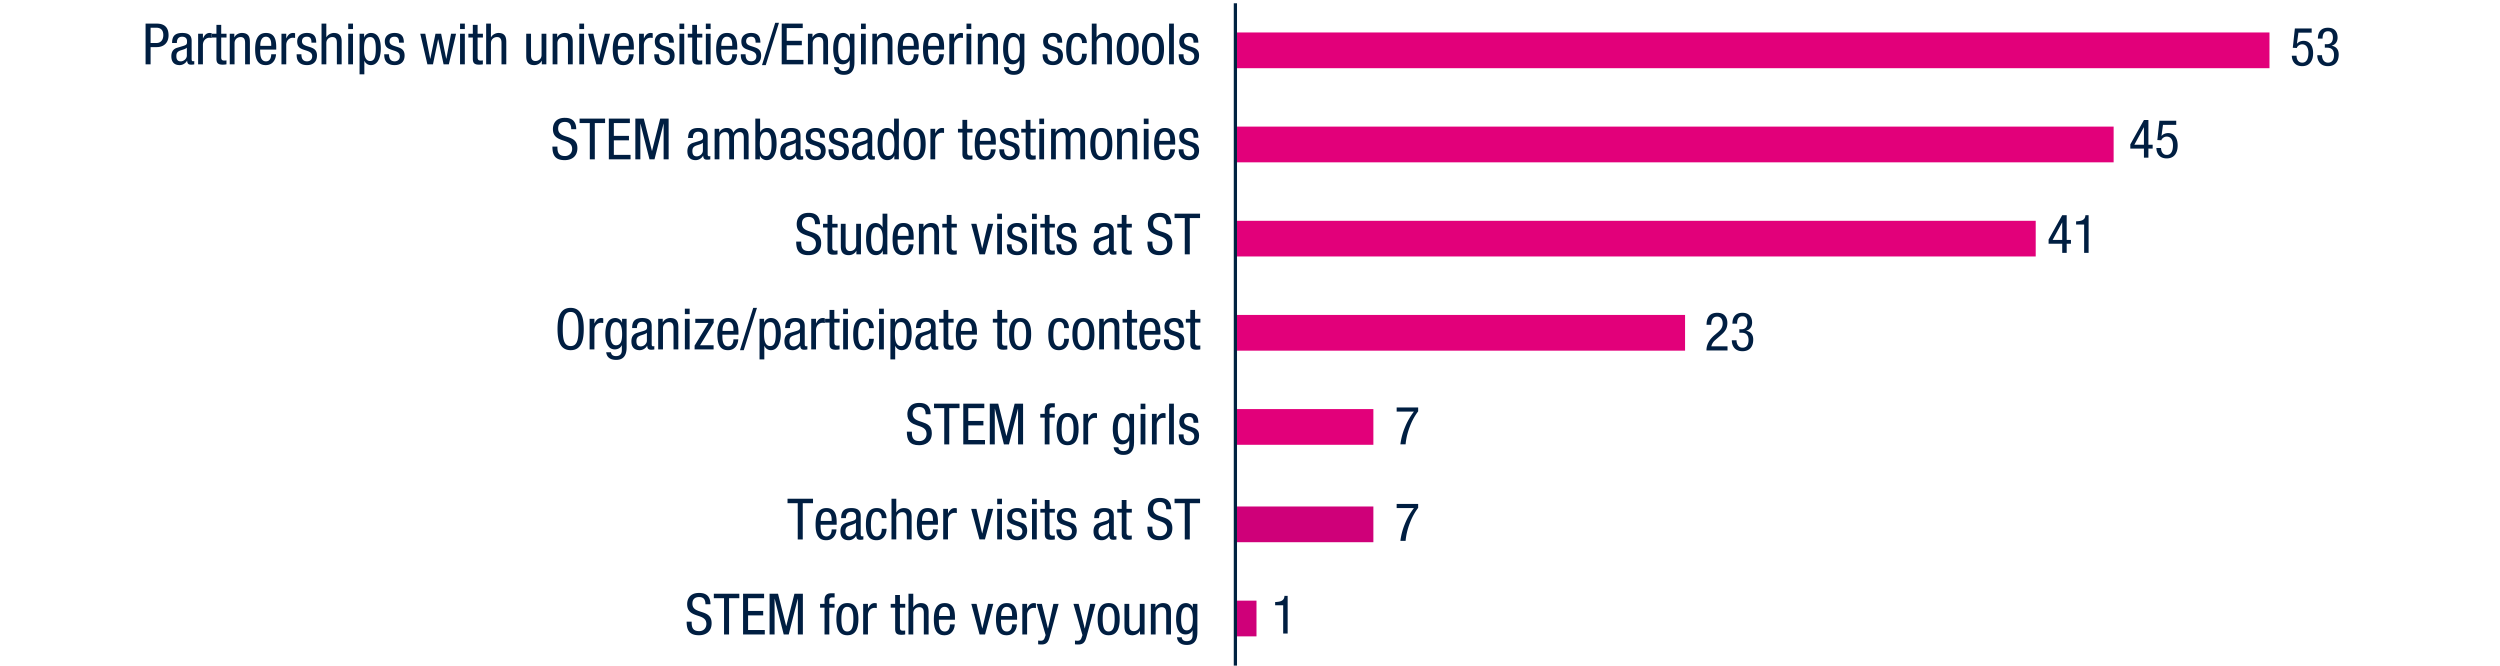<svg version="1.1" id="Ebene_1" xmlns="http://www.w3.org/2000/svg" x="0" y="0" width="770" height="205" viewBox="0 0 770 205" xml:space="preserve"><style>.st5{fill:#001e41}.st182,.st183{fill-rule:evenodd;clip-rule:evenodd;fill:#e2007a}.st183{fill:#cf0079}</style><path class="st182" d="M381 10h318v11H381zM381 39h270v11H381zM381 68h246v11H381zM381 97h138v11H381zM381 126h42v11h-42z"/><path class="st183" d="M381 156h42v11h-42zM381 185h6v11h-6z"/><path fill="none" stroke="#002241" stroke-miterlimit="10" d="M380.5 1v204"/><path class="st5" d="M706.818 8.774h5.179v1.278h-4.081l-.459 3.359.033.032c.475-.573 1.245-.868 2.032-.868 1.737 0 2.917 1.377 2.917 3.818 0 2.163-.951 3.982-3.376 3.982-2.753 0-3.18-2.278-3.18-3.212h1.442c0 .606.229 2.13 1.77 2.13 1.639 0 1.901-1.835 1.901-3.015 0-1.278-.476-2.622-1.934-2.622-1 0-1.639.852-1.639 1.131l-1.246-.066.641-5.947zM716.044 13.608h.721c1.229 0 1.77-.885 1.77-2.048 0-1.065-.393-1.935-1.507-1.935-1.524 0-1.672 1.41-1.672 2.262h-1.442c0-1.982.935-3.343 3.081-3.343 2.426 0 2.982 1.721 2.982 3.016 0 1.163-.59 2.195-1.803 2.49v.033c1.312.262 2.147 1.098 2.147 2.704 0 2.114-1.065 3.589-3.294 3.589-3.114 0-3.295-2.721-3.295-3.229V17h1.442c0 1.065.524 2.294 1.853 2.294.852 0 1.852-.426 1.852-2.393 0-1.36-.655-2.212-2.098-2.212h-.737v-1.081zM660.331 36.959h1.377v7.62h1.312v1.18h-1.312v2.803h-1.377v-2.803h-4.195v-1.294l4.195-7.506zm-2.949 7.62h2.949v-5.358h-.032l-2.917 5.358zM665.1 37.188h5.179v1.278h-4.081l-.459 3.359.033.032c.475-.573 1.245-.868 2.032-.868 1.737 0 2.917 1.377 2.917 3.818 0 2.163-.951 3.982-3.376 3.982-2.753 0-3.18-2.278-3.18-3.212h1.442c0 .606.229 2.13 1.77 2.13 1.639 0 1.901-1.835 1.901-3.015 0-1.278-.476-2.622-1.934-2.622-1 0-1.639.852-1.639 1.131l-1.246-.066.641-5.947zM635.163 66.272h1.377v7.62h1.312v1.18h-1.312v2.803h-1.377v-2.803h-4.195v-1.294l4.195-7.506zm-2.949 7.621h2.949v-5.358h-.032l-2.917 5.358zM639.439 68.174c1.459-.082 2.803-.263 2.868-1.901h.983v11.603h-1.377v-8.719h-2.475v-.983zM532.077 107.944h-6.489c0-2.163 1.213-3.638 2.507-4.753l.951-.803c.934-.803 1.54-1.508 1.54-2.786 0-.999-.442-2.081-1.688-2.081-1.787 0-1.836 1.852-1.836 2.508h-1.442c0-2.196.918-3.688 3.294-3.688 2.688 0 3.114 2.081 3.114 3.098 0 1.77-.737 2.703-2.032 3.818l-1.639 1.426c-.64.54-1.098 1.212-1.262 1.982h4.981v1.279zM535.715 101.405h.721c1.229 0 1.77-.885 1.77-2.048 0-1.065-.393-1.935-1.508-1.935-1.523 0-1.671 1.41-1.671 2.262h-1.442c0-1.982.935-3.343 3.081-3.343 2.426 0 2.982 1.721 2.982 3.016 0 1.163-.59 2.195-1.803 2.49v.033c1.312.262 2.147 1.098 2.147 2.704 0 2.114-1.065 3.589-3.295 3.589-3.113 0-3.294-2.721-3.294-3.229v-.147h1.442c0 1.065.524 2.294 1.852 2.294.853 0 1.853-.426 1.853-2.393 0-1.36-.655-2.212-2.098-2.212h-.737v-1.081zM430.172 125.492h6.62v1.196a18.344 18.344 0 00-2.277 3.982c-.737 1.786-1.377 3.818-1.59 6.194h-1.606a19.998 19.998 0 011.41-5.277 20.667 20.667 0 012.753-4.817h-5.31v-1.278zM430.172 155.216h6.62v1.196a18.344 18.344 0 00-2.277 3.982c-.737 1.786-1.377 3.818-1.59 6.194h-1.606a19.998 19.998 0 011.41-5.277 20.667 20.667 0 012.753-4.817h-5.31v-1.278zM392.745 185.434c1.459-.082 2.803-.263 2.868-1.901h.983v11.603h-1.377v-8.719h-2.475v-.983zM44.838 7.27h3.196c1.089 0 3.882 0 3.882 3.601 0 2.336-1.493 3.636-3.618 3.636h-1.914v5.304h-1.546V7.27zm1.546 5.971h1.844c1.124 0 2.072-.772 2.072-2.441 0-1.37-.649-2.266-2.178-2.266h-1.738v4.707zM53.001 13.241c0-2.143.914-3.091 3.162-3.091 2.862 0 2.862 1.721 2.862 2.704v5.252c0 .386 0 .755.457.755.192 0 .28-.035.351-.088v1.054c-.105.018-.491.088-.86.088-.562 0-1.265 0-1.335-1.212h-.035c-.474.843-1.388 1.353-2.266 1.353-1.756 0-2.563-1.054-2.563-2.74 0-1.317.562-2.23 1.773-2.599l1.984-.598c1.071-.334 1.071-.632 1.071-1.423 0-.878-.526-1.387-1.51-1.387-1.616 0-1.616 1.51-1.616 1.844v.088h-1.475zm4.549 1.441c-.544.579-1.844.702-2.511 1.106-.475.298-.721.667-.721 1.492 0 .948.334 1.616 1.335 1.616.966 0 1.896-.825 1.896-1.792v-2.422zM61.024 10.396H62.5v1.405h.035c.421-.896.983-1.65 2.037-1.65.299 0 .51.035.649.105v1.439c-.14-.018-.315-.07-.79-.07-.737 0-1.932.668-1.932 2.23v5.954h-1.476v-9.413zM66.66 7.656h1.475v2.739h1.634v1.159h-1.634v6.042c0 .755.193 1.054.967 1.054.315 0 .491-.035.649-.053v1.212a6.228 6.228 0 01-1.194.105c-1.528 0-1.896-.633-1.896-1.861v-6.499h-1.37v-1.159h1.37V7.656zM70.768 10.396h1.405v1.106h.035c.387-.86 1.37-1.352 2.283-1.352 2.477 0 2.477 1.879 2.477 2.985v6.674h-1.476v-6.498c0-.721-.053-1.897-1.388-1.897-.79 0-1.861.527-1.861 1.897v6.498h-1.476v-9.413zM80.126 15.278c0 1.44 0 3.618 1.809 3.618 1.405 0 1.599-1.476 1.599-2.178h1.476c0 1.001-.598 3.337-3.161 3.337-2.301 0-3.268-1.599-3.268-4.83 0-2.354.457-5.075 3.354-5.075 2.881 0 3.145 2.511 3.145 4.531v.597h-4.954zm3.407-1.159v-.509c0-1.055-.334-2.301-1.634-2.301-1.545 0-1.721 1.896-1.721 2.458v.352h3.355zM86.691 10.396h1.476v1.405h.035c.421-.896.983-1.65 2.037-1.65.299 0 .51.035.649.105v1.439c-.14-.018-.315-.07-.79-.07-.737 0-1.932.668-1.932 2.23v5.954H86.69v-9.413zM95.928 13.153c0-1.194-.316-1.844-1.388-1.844-.475 0-1.528.122-1.528 1.439 0 1.106 1.159 1.317 2.318 1.704 1.142.386 2.301.79 2.301 2.651 0 1.985-1.282 2.951-3.038 2.951-3.196 0-3.231-2.371-3.231-3.337h1.475c0 1.142.316 2.178 1.757 2.178.474 0 1.562-.229 1.562-1.563 0-1.265-1.159-1.527-2.301-1.914s-2.318-.72-2.318-2.67c0-1.756 1.37-2.599 3.004-2.599 2.739 0 2.845 1.896 2.862 3.003h-1.475zM99.033 7.27h1.476v4.197h.035c.386-.772 1.423-1.316 2.266-1.316 2.424 0 2.424 1.879 2.424 2.985v6.674h-1.476v-6.498c0-.721-.053-1.897-1.388-1.897-.79 0-1.861.527-1.861 1.897v6.498h-1.476V7.27zM107.25 7.27h1.476v1.687h-1.476V7.27zm0 3.126h1.476v9.414h-1.476v-9.414zM110.743 10.396h1.405v1.159h.035c.193-.702 1.019-1.404 2.037-1.404 2.23 0 3.073 1.984 3.073 4.776 0 2.143-.632 5.129-3.073 5.129-.843 0-1.633-.51-1.967-1.317h-.035V22.9h-1.476V10.396zm3.284 8.395c1.37 0 1.722-1.44 1.722-3.864 0-2.072-.352-3.513-1.722-3.513-1.633 0-1.896 1.546-1.896 3.688 0 1.828.316 3.689 1.896 3.689zM122.912 13.153c0-1.194-.316-1.844-1.388-1.844-.475 0-1.528.122-1.528 1.439 0 1.106 1.159 1.317 2.318 1.704 1.142.386 2.301.79 2.301 2.651 0 1.985-1.282 2.951-3.038 2.951-3.196 0-3.231-2.371-3.231-3.337h1.475c0 1.142.316 2.178 1.757 2.178.474 0 1.562-.229 1.562-1.563 0-1.265-1.159-1.527-2.301-1.914s-2.318-.72-2.318-2.67c0-1.756 1.37-2.599 3.004-2.599 2.739 0 2.845 1.896 2.862 3.003h-1.475zM129.441 10.396h1.545l1.511 7.693h.035l1.599-7.693h1.738l1.563 7.693h.035l1.457-7.693h1.546l-2.23 9.414h-1.616l-1.65-7.692h-.035l-1.581 7.692h-1.721l-2.196-9.414zM141.695 7.27h1.476v1.687h-1.476V7.27zm0 3.126h1.476v9.414h-1.476v-9.414zM145.628 7.656h1.475v2.739h1.634v1.159h-1.634v6.042c0 .755.193 1.054.967 1.054.315 0 .491-.035.649-.053v1.212a6.228 6.228 0 01-1.194.105c-1.528 0-1.896-.633-1.896-1.861v-6.499h-1.37v-1.159h1.37V7.656zM149.736 7.27h1.476v4.197h.035c.386-.772 1.423-1.316 2.266-1.316 2.424 0 2.424 1.879 2.424 2.985v6.674h-1.476v-6.498c0-.721-.053-1.897-1.388-1.897-.79 0-1.861.527-1.861 1.897v6.498h-1.476V7.27zM168.278 19.81h-1.405v-1.106h-.035c-.387.86-1.37 1.353-2.283 1.353-2.477 0-2.477-1.88-2.477-2.986v-6.674h1.476v6.499c0 .72.053 1.896 1.388 1.896.79 0 1.861-.527 1.861-1.896v-6.499h1.476v9.413zM170.206 10.396h1.405v1.106h.035c.387-.86 1.37-1.352 2.283-1.352 2.477 0 2.477 1.879 2.477 2.985v6.674h-1.476v-6.498c0-.721-.053-1.897-1.388-1.897-.79 0-1.861.527-1.861 1.897v6.498h-1.476v-9.413zM178.423 7.27h1.476v1.687h-1.476V7.27zm0 3.126h1.476v9.414h-1.476v-9.414zM181.127 10.396h1.615l1.757 7.553h.035l1.756-7.553h1.616l-2.547 9.414h-1.686l-2.546-9.414zM190.273 15.278c0 1.44 0 3.618 1.809 3.618 1.405 0 1.599-1.476 1.599-2.178h1.476c0 1.001-.598 3.337-3.161 3.337-2.301 0-3.268-1.599-3.268-4.83 0-2.354.457-5.075 3.354-5.075 2.881 0 3.145 2.511 3.145 4.531v.597h-4.954zm3.408-1.159v-.509c0-1.055-.334-2.301-1.634-2.301-1.545 0-1.721 1.896-1.721 2.458v.352h3.355zM196.839 10.396h1.476v1.405h.035c.421-.896.983-1.65 2.037-1.65.299 0 .51.035.649.105v1.439c-.14-.018-.315-.07-.79-.07-.737 0-1.932.668-1.932 2.23v5.954h-1.476v-9.413zM206.076 13.153c0-1.194-.316-1.844-1.388-1.844-.475 0-1.528.122-1.528 1.439 0 1.106 1.159 1.317 2.318 1.704 1.142.386 2.301.79 2.301 2.651 0 1.985-1.282 2.951-3.038 2.951-3.196 0-3.231-2.371-3.231-3.337h1.475c0 1.142.316 2.178 1.757 2.178.474 0 1.562-.229 1.562-1.563 0-1.265-1.159-1.527-2.301-1.914s-2.318-.72-2.318-2.67c0-1.756 1.37-2.599 3.004-2.599 2.739 0 2.845 1.896 2.862 3.003h-1.475zM209.27 7.27h1.476v1.687h-1.476V7.27zm0 3.126h1.476v9.414h-1.476v-9.414zM213.202 7.656h1.475v2.739h1.634v1.159h-1.634v6.042c0 .755.193 1.054.967 1.054.315 0 .491-.035.649-.053v1.212a6.228 6.228 0 01-1.194.105c-1.528 0-1.896-.633-1.896-1.861v-6.499h-1.37v-1.159h1.37V7.656zM217.397 7.27h1.476v1.687h-1.476V7.27zm0 3.126h1.476v9.414h-1.476v-9.414zM222.12 15.278c0 1.44 0 3.618 1.809 3.618 1.405 0 1.599-1.476 1.599-2.178h1.476c0 1.001-.598 3.337-3.161 3.337-2.301 0-3.268-1.599-3.268-4.83 0-2.354.457-5.075 3.354-5.075 2.881 0 3.145 2.511 3.145 4.531v.597h-4.954zm3.407-1.159v-.509c0-1.055-.334-2.301-1.634-2.301-1.545 0-1.721 1.896-1.721 2.458v.352h3.355zM232.726 13.153c0-1.194-.316-1.844-1.388-1.844-.475 0-1.528.122-1.528 1.439 0 1.106 1.159 1.317 2.318 1.704 1.142.386 2.301.79 2.301 2.651 0 1.985-1.282 2.951-3.038 2.951-3.196 0-3.231-2.371-3.231-3.337h1.475c0 1.142.316 2.178 1.757 2.178.474 0 1.562-.229 1.562-1.563 0-1.265-1.159-1.527-2.301-1.914s-2.318-.72-2.318-2.67c0-1.756 1.37-2.599 3.004-2.599 2.739 0 2.845 1.896 2.862 3.003h-1.475zM238.765 7.023h1.159l-4.075 13.032h-1.159l4.075-13.032zM240.765 7.27h6.48v1.37h-4.935v3.934h4.654v1.37h-4.654v4.496h5.146v1.37h-6.691V7.27zM248.841 10.396h1.405v1.106h.035c.387-.86 1.37-1.352 2.283-1.352 2.477 0 2.477 1.879 2.477 2.985v6.674h-1.476v-6.498c0-.721-.053-1.897-1.388-1.897-.79 0-1.861.527-1.861 1.897v6.498h-1.476v-9.413zM263.17 19.213c0 2.81-1.3 3.828-3.197 3.828-.579 0-2.845 0-3.091-2.354h1.476c.07.86.737 1.194 1.511 1.194 1.896 0 1.826-1.458 1.826-2.107v-1.229h-.035c-.316.79-1.194 1.265-2.125 1.265-2.74 0-2.916-3.46-2.916-4.707 0-2.547.686-4.952 3.074-4.952 1.019 0 1.844.702 2.037 1.439h.035v-1.194h1.405v8.817zm-5.006-4.11c0 1.528.229 3.442 1.704 3.442 1.598 0 1.914-1.511 1.914-3.442 0-1.826-.316-3.688-1.896-3.688-1.37-.001-1.722 1.439-1.722 3.688zM265.186 7.27h1.476v1.687h-1.476V7.27zm0 3.126h1.476v9.414h-1.476v-9.414zM268.68 10.396h1.405v1.106h.035c.387-.86 1.37-1.352 2.283-1.352 2.477 0 2.477 1.879 2.477 2.985v6.674h-1.476v-6.498c0-.721-.053-1.897-1.388-1.897-.79 0-1.861.527-1.861 1.897v6.498h-1.476v-9.413zM278.037 15.278c0 1.44 0 3.618 1.809 3.618 1.405 0 1.599-1.476 1.599-2.178h1.476c0 1.001-.598 3.337-3.161 3.337-2.301 0-3.268-1.599-3.268-4.83 0-2.354.457-5.075 3.354-5.075 2.881 0 3.145 2.511 3.145 4.531v.597h-4.954zm3.407-1.159v-.509c0-1.055-.334-2.301-1.634-2.301-1.545 0-1.721 1.896-1.721 2.458v.352h3.355zM285.832 15.278c0 1.44 0 3.618 1.809 3.618 1.405 0 1.599-1.476 1.599-2.178h1.476c0 1.001-.598 3.337-3.161 3.337-2.301 0-3.268-1.599-3.268-4.83 0-2.354.457-5.075 3.354-5.075 2.881 0 3.145 2.511 3.145 4.531v.597h-4.954zm3.407-1.159v-.509c0-1.055-.334-2.301-1.634-2.301-1.545 0-1.721 1.896-1.721 2.458v.352h3.355zM292.397 10.396h1.476v1.405h.035c.421-.896.983-1.65 2.037-1.65.299 0 .51.035.649.105v1.439c-.14-.018-.315-.07-.79-.07-.737 0-1.932.668-1.932 2.23v5.954h-1.476v-9.413zM297.682 7.27h1.476v1.687h-1.476V7.27zm0 3.126h1.476v9.414h-1.476v-9.414zM301.176 10.396h1.405v1.106h.035c.387-.86 1.37-1.352 2.283-1.352 2.477 0 2.477 1.879 2.477 2.985v6.674H305.9v-6.498c0-.721-.053-1.897-1.388-1.897-.79 0-1.861.527-1.861 1.897v6.498h-1.476v-9.413zM315.505 19.213c0 2.81-1.3 3.828-3.197 3.828-.579 0-2.845 0-3.091-2.354h1.476c.07.86.737 1.194 1.511 1.194 1.896 0 1.826-1.458 1.826-2.107v-1.229h-.035c-.316.79-1.194 1.265-2.125 1.265-2.74 0-2.916-3.46-2.916-4.707 0-2.547.686-4.952 3.074-4.952 1.019 0 1.844.702 2.037 1.439h.035v-1.194h1.405v8.817zm-5.006-4.11c0 1.528.229 3.442 1.704 3.442 1.598 0 1.914-1.511 1.914-3.442 0-1.826-.316-3.688-1.896-3.688-1.37-.001-1.722 1.439-1.722 3.688zM325.687 13.153c0-1.194-.316-1.844-1.388-1.844-.475 0-1.528.122-1.528 1.439 0 1.106 1.159 1.317 2.318 1.704 1.142.386 2.301.79 2.301 2.651 0 1.985-1.282 2.951-3.038 2.951-3.196 0-3.231-2.371-3.231-3.337h1.475c0 1.142.316 2.178 1.757 2.178.474 0 1.562-.229 1.562-1.563 0-1.265-1.159-1.527-2.301-1.914s-2.318-.72-2.318-2.67c0-1.756 1.37-2.599 3.004-2.599 2.739 0 2.845 1.896 2.862 3.003h-1.475zM333.271 13.259c0-.913-.369-1.949-1.493-1.949-.913 0-1.844.456-1.844 3.898 0 1.229.018 3.688 1.792 3.688 1.264 0 1.545-1.335 1.545-2.354h1.476c0 1.493-.738 3.513-3.091 3.513-2.301 0-3.267-1.599-3.267-4.83 0-2.354.456-5.075 3.354-5.075 2.563 0 3.003 2.02 3.003 3.108h-1.475zM336.271 7.27h1.476v4.197h.035c.386-.772 1.423-1.316 2.266-1.316 2.424 0 2.424 1.879 2.424 2.985v6.674h-1.476v-6.498c0-.721-.053-1.897-1.388-1.897-.79 0-1.861.527-1.861 1.897v6.498h-1.476V7.27zM347.333 10.15c2.722 0 3.39 2.301 3.39 4.952 0 2.652-.686 4.953-3.39 4.953-2.723 0-3.39-2.301-3.39-4.953 0-2.651.685-4.952 3.39-4.952zm1.844 4.953c0-2.037-.299-3.793-1.879-3.793-1.493 0-1.81 1.756-1.81 3.793s.299 3.794 1.81 3.794c1.562-.001 1.879-1.757 1.879-3.794zM355.128 10.15c2.722 0 3.39 2.301 3.39 4.952 0 2.652-.686 4.953-3.39 4.953-2.723 0-3.39-2.301-3.39-4.953 0-2.651.685-4.952 3.39-4.952zm1.844 4.953c0-2.037-.299-3.793-1.879-3.793-1.493 0-1.81 1.756-1.81 3.793s.299 3.794 1.81 3.794c1.562-.001 1.879-1.757 1.879-3.794zM360.077 7.27h1.476v12.54h-1.476V7.27zM367.61 13.153c0-1.194-.316-1.844-1.388-1.844-.475 0-1.528.122-1.528 1.439 0 1.106 1.159 1.317 2.318 1.704 1.142.386 2.301.79 2.301 2.651 0 1.985-1.282 2.951-3.038 2.951-3.196 0-3.231-2.371-3.231-3.337h1.475c0 1.142.316 2.178 1.757 2.178.474 0 1.562-.229 1.562-1.563 0-1.265-1.159-1.527-2.301-1.914s-2.318-.72-2.318-2.67c0-1.756 1.37-2.599 3.004-2.599 2.739 0 2.845 1.896 2.862 3.003h-1.475z"/><g><path class="st5" d="M175.935 39.787c0-1.317-.474-2.23-1.949-2.23-1.3 0-2.072.703-2.072 2.037 0 3.53 5.919 1.423 5.919 6.007 0 2.898-2.125 3.724-3.899 3.724-2.933 0-3.793-1.511-3.793-4.18h1.545c0 1.404.088 2.915 2.354 2.915 1.229 0 2.178-.878 2.178-2.213 0-3.548-5.919-1.493-5.919-6.095 0-1.159.492-3.46 3.671-3.46 2.389 0 3.478 1.194 3.513 3.495h-1.548zM183.203 49.078h-1.546v-11.17h-3.144v-1.37h7.851v1.37h-3.161v11.17zM187.521 36.538h6.48v1.37h-4.935v3.934h4.654v1.37h-4.654v4.496h5.146v1.37h-6.691v-12.54zM195.684 36.538h2.6l2.512 9.94h.034l2.512-9.94h2.6v12.54h-1.546V38.119h-.035l-2.774 10.959h-1.546l-2.774-10.959h-.035v10.959h-1.546v-12.54zM211.94 42.51c0-2.143.914-3.091 3.162-3.091 2.862 0 2.862 1.721 2.862 2.704v5.252c0 .386 0 .755.457.755.192 0 .28-.035.351-.088v1.054c-.105.018-.491.088-.86.088-.562 0-1.265 0-1.335-1.212h-.035c-.474.843-1.388 1.353-2.266 1.353-1.756 0-2.563-1.054-2.563-2.74 0-1.317.562-2.23 1.773-2.599l1.984-.598c1.071-.334 1.071-.632 1.071-1.423 0-.878-.526-1.387-1.51-1.387-1.616 0-1.616 1.51-1.616 1.844v.088h-1.475zm4.549 1.44c-.544.579-1.844.702-2.511 1.106-.475.298-.721.667-.721 1.492 0 .948.334 1.616 1.335 1.616.966 0 1.896-.825 1.896-1.792V43.95zM220.104 39.664h1.405v1.106h.035c.386-.86 1.37-1.352 2.283-1.352 1.089 0 1.738.421 2.037 1.492.422-.825 1.265-1.492 2.23-1.492 2.477 0 2.477 1.879 2.477 2.985v6.674h-1.476V42.58c0-.721-.053-1.897-1.265-1.897-.685 0-1.756.422-1.756 1.897v6.498h-1.476V42.58c0-.721-.053-1.897-1.265-1.897-.685 0-1.756.422-1.756 1.897v6.498h-1.476v-9.414zM232.64 36.538h1.476v4.197h.035c.334-.808 1.229-1.316 2.178-1.316 2.547 0 2.862 2.985 2.862 4.952 0 2.652-.896 4.953-3.073 4.953-1.019 0-1.844-.703-2.037-1.405h-.035v1.159h-1.405v-12.54zm3.284 11.522c1.37 0 1.722-1.546 1.722-3.688 0-2.248-.352-3.688-1.722-3.688-1.58 0-1.896 1.862-1.896 3.688-.001 1.931.316 3.688 1.896 3.688zM240.54 42.51c0-2.143.914-3.091 3.162-3.091 2.862 0 2.862 1.721 2.862 2.704v5.252c0 .386 0 .755.457.755.192 0 .28-.035.351-.088v1.054c-.105.018-.491.088-.86.088-.562 0-1.265 0-1.335-1.212h-.035c-.474.843-1.388 1.353-2.266 1.353-1.756 0-2.563-1.054-2.563-2.74 0-1.317.562-2.23 1.773-2.599l1.984-.598c1.071-.334 1.071-.632 1.071-1.423 0-.878-.526-1.387-1.51-1.387-1.616 0-1.616 1.51-1.616 1.844v.088h-1.475zm4.549 1.44c-.544.579-1.844.702-2.511 1.106-.475.298-.721.667-.721 1.492 0 .948.334 1.616 1.335 1.616.966 0 1.896-.825 1.896-1.792V43.95zM252.604 42.422c0-1.194-.316-1.844-1.388-1.844-.475 0-1.528.122-1.528 1.439 0 1.106 1.159 1.317 2.318 1.704 1.142.386 2.301.79 2.301 2.651 0 1.985-1.282 2.951-3.038 2.951-3.196 0-3.231-2.371-3.231-3.337h1.475c0 1.142.316 2.178 1.757 2.178.474 0 1.562-.229 1.562-1.563 0-1.265-1.159-1.527-2.301-1.914s-2.318-.72-2.318-2.67c0-1.756 1.37-2.599 3.004-2.599 2.739 0 2.845 1.896 2.862 3.003h-1.475zM259.748 42.422c0-1.194-.316-1.844-1.388-1.844-.475 0-1.528.122-1.528 1.439 0 1.106 1.159 1.317 2.318 1.704 1.142.386 2.301.79 2.301 2.651 0 1.985-1.282 2.951-3.038 2.951-3.196 0-3.231-2.371-3.231-3.337h1.475c0 1.142.316 2.178 1.757 2.178.474 0 1.562-.229 1.562-1.563 0-1.265-1.159-1.527-2.301-1.914s-2.318-.72-2.318-2.67c0-1.756 1.37-2.599 3.004-2.599 2.739 0 2.845 1.896 2.862 3.003h-1.475zM262.625 42.51c0-2.143.914-3.091 3.162-3.091 2.862 0 2.862 1.721 2.862 2.704v5.252c0 .386 0 .755.457.755.192 0 .28-.035.351-.088v1.054c-.105.018-.491.088-.86.088-.562 0-1.265 0-1.335-1.212h-.035c-.474.843-1.388 1.353-2.266 1.353-1.756 0-2.563-1.054-2.563-2.74 0-1.317.562-2.23 1.773-2.599l1.984-.598c1.071-.334 1.071-.632 1.071-1.423 0-.878-.526-1.387-1.51-1.387-1.616 0-1.616 1.51-1.616 1.844v.088h-1.475zm4.549 1.44c-.544.579-1.844.702-2.511 1.106-.475.298-.721.667-.721 1.492 0 .948.334 1.616 1.335 1.616.966 0 1.896-.825 1.896-1.792V43.95zM276.849 49.078h-1.405v-1.159h-.035c-.193.702-1.019 1.405-2.037 1.405-2.23 0-3.074-1.984-3.074-4.953 0-1.967.316-4.952 2.969-4.952.843 0 1.738.509 2.072 1.316h.035v-4.197h1.476v12.54zm-3.285-1.018c1.633 0 1.896-1.546 1.896-3.688 0-1.826-.316-3.688-1.896-3.688-1.37 0-1.722 1.44-1.722 3.688s.352 3.688 1.722 3.688zM281.711 39.419c2.722 0 3.39 2.301 3.39 4.952 0 2.652-.686 4.953-3.39 4.953-2.723 0-3.39-2.301-3.39-4.953 0-2.651.685-4.952 3.39-4.952zm1.844 4.952c0-2.037-.299-3.793-1.879-3.793-1.493 0-1.81 1.756-1.81 3.793s.299 3.794 1.81 3.794c1.562 0 1.879-1.757 1.879-3.794zM286.572 39.664h1.476v1.405h.035c.421-.896.983-1.65 2.037-1.65.299 0 .51.035.649.104v1.44c-.14-.018-.315-.07-.79-.07-.737 0-1.932.668-1.932 2.23v5.954h-1.476v-9.413zM296.422 36.925h1.475v2.739h1.634v1.159h-1.634v6.042c0 .755.193 1.054.967 1.054.315 0 .491-.035.649-.053v1.212a6.228 6.228 0 01-1.194.105c-1.528 0-1.896-.633-1.896-1.861v-6.499h-1.37v-1.159h1.37v-2.739zM301.759 44.547c0 1.44 0 3.618 1.809 3.618 1.405 0 1.599-1.476 1.599-2.178h1.476c0 1.001-.598 3.337-3.161 3.337-2.301 0-3.268-1.599-3.268-4.83 0-2.354.457-5.075 3.354-5.075 2.881 0 3.145 2.511 3.145 4.531v.597h-4.954zm3.407-1.159v-.509c0-1.055-.334-2.301-1.634-2.301-1.545 0-1.721 1.896-1.721 2.458v.352h3.355zM312.364 42.422c0-1.194-.316-1.844-1.388-1.844-.475 0-1.528.122-1.528 1.439 0 1.106 1.159 1.317 2.318 1.704 1.142.386 2.301.79 2.301 2.651 0 1.985-1.282 2.951-3.038 2.951-3.196 0-3.231-2.371-3.231-3.337h1.475c0 1.142.316 2.178 1.757 2.178.474 0 1.562-.229 1.562-1.563 0-1.265-1.159-1.527-2.301-1.914s-2.318-.72-2.318-2.67c0-1.756 1.37-2.599 3.004-2.599 2.739 0 2.845 1.896 2.862 3.003h-1.475zM315.909 36.925h1.475v2.739h1.634v1.159h-1.634v6.042c0 .755.193 1.054.967 1.054.315 0 .491-.035.649-.053v1.212a6.228 6.228 0 01-1.194.105c-1.528 0-1.896-.633-1.896-1.861v-6.499h-1.37v-1.159h1.37v-2.739zM320.104 36.538h1.476v1.687h-1.476v-1.687zm0 3.126h1.476v9.414h-1.476v-9.414zM323.738 39.664h1.405v1.106h.035c.386-.86 1.37-1.352 2.283-1.352 1.089 0 1.738.421 2.037 1.492.422-.825 1.265-1.492 2.23-1.492 2.477 0 2.477 1.879 2.477 2.985v6.674h-1.476V42.58c0-.721-.053-1.897-1.265-1.897-.685 0-1.756.422-1.756 1.897v6.498h-1.476V42.58c0-.721-.053-1.897-1.265-1.897-.685 0-1.756.422-1.756 1.897v6.498h-1.476v-9.414zM339.207 39.419c2.722 0 3.39 2.301 3.39 4.952 0 2.652-.686 4.953-3.39 4.953-2.723 0-3.39-2.301-3.39-4.953 0-2.651.685-4.952 3.39-4.952zm1.844 4.952c0-2.037-.299-3.793-1.879-3.793-1.493 0-1.81 1.756-1.81 3.793s.299 3.794 1.81 3.794c1.562 0 1.879-1.757 1.879-3.794zM344.068 39.664h1.405v1.106h.035c.387-.86 1.37-1.352 2.283-1.352 2.477 0 2.477 1.879 2.477 2.985v6.674h-1.476V42.58c0-.721-.053-1.897-1.388-1.897-.79 0-1.861.527-1.861 1.897v6.498h-1.476v-9.414zM352.284 36.538h1.476v1.687h-1.476v-1.687zm0 3.126h1.476v9.414h-1.476v-9.414zM357.008 44.547c0 1.44 0 3.618 1.809 3.618 1.405 0 1.599-1.476 1.599-2.178h1.476c0 1.001-.598 3.337-3.161 3.337-2.301 0-3.268-1.599-3.268-4.83 0-2.354.457-5.075 3.354-5.075 2.881 0 3.145 2.511 3.145 4.531v.597h-4.954zm3.407-1.159v-.509c0-1.055-.334-2.301-1.634-2.301-1.545 0-1.721 1.896-1.721 2.458v.352h3.355zM367.613 42.422c0-1.194-.316-1.844-1.388-1.844-.475 0-1.528.122-1.528 1.439 0 1.106 1.159 1.317 2.318 1.704 1.142.386 2.301.79 2.301 2.651 0 1.985-1.282 2.951-3.038 2.951-3.196 0-3.231-2.371-3.231-3.337h1.475c0 1.142.316 2.178 1.757 2.178.474 0 1.562-.229 1.562-1.563 0-1.265-1.159-1.527-2.301-1.914s-2.318-.72-2.318-2.67c0-1.756 1.37-2.599 3.004-2.599 2.739 0 2.845 1.896 2.862 3.003h-1.475z"/></g><g><path class="st5" d="M251.022 69.053c0-1.317-.474-2.23-1.949-2.23-1.3 0-2.072.703-2.072 2.037 0 3.53 5.919 1.423 5.919 6.007 0 2.898-2.125 3.724-3.899 3.724-2.933 0-3.793-1.511-3.793-4.18h1.545c0 1.404.088 2.915 2.354 2.915 1.229 0 2.178-.878 2.178-2.213 0-3.548-5.919-1.493-5.919-6.095 0-1.159.492-3.46 3.671-3.46 2.389 0 3.478 1.194 3.513 3.495h-1.548zM254.866 66.19h1.475v2.739h1.634v1.159h-1.634v6.042c0 .755.193 1.054.967 1.054.315 0 .491-.035.649-.053v1.212a6.228 6.228 0 01-1.194.105c-1.528 0-1.896-.633-1.896-1.861v-6.499h-1.37V68.93h1.37v-2.74zM265.174 78.344h-1.405v-1.106h-.035c-.387.86-1.37 1.353-2.283 1.353-2.477 0-2.477-1.88-2.477-2.986V68.93h1.476v6.499c0 .72.053 1.896 1.388 1.896.79 0 1.861-.527 1.861-1.896V68.93h1.476v9.414zM273.303 78.344h-1.405v-1.159h-.035c-.193.702-1.019 1.405-2.037 1.405-2.23 0-3.074-1.984-3.074-4.953 0-1.967.316-4.952 2.969-4.952.843 0 1.738.509 2.072 1.316h.035v-4.197h1.476v12.54zm-3.284-1.019c1.633 0 1.896-1.546 1.896-3.688 0-1.826-.316-3.688-1.896-3.688-1.37 0-1.722 1.44-1.722 3.688s.351 3.688 1.722 3.688zM276.46 73.812c0 1.44 0 3.618 1.809 3.618 1.405 0 1.599-1.476 1.599-2.178h1.476c0 1.001-.598 3.337-3.161 3.337-2.301 0-3.268-1.599-3.268-4.83 0-2.354.457-5.075 3.354-5.075 2.881 0 3.145 2.511 3.145 4.531v.597h-4.954zm3.407-1.159v-.509c0-1.055-.334-2.301-1.634-2.301-1.545 0-1.721 1.896-1.721 2.458v.352h3.355zM283.025 68.93h1.405v1.106h.035c.387-.86 1.37-1.352 2.283-1.352 2.477 0 2.477 1.879 2.477 2.985v6.674h-1.476v-6.498c0-.721-.053-1.897-1.388-1.897-.79 0-1.861.527-1.861 1.897v6.498h-1.476V68.93zM291.594 66.19h1.475v2.739h1.634v1.159h-1.634v6.042c0 .755.193 1.054.967 1.054.315 0 .491-.035.649-.053v1.212a6.228 6.228 0 01-1.194.105c-1.528 0-1.896-.633-1.896-1.861v-6.499h-1.37V68.93h1.37v-2.74zM299.125 68.93h1.615l1.757 7.553h.035l1.756-7.553h1.616l-2.547 9.414h-1.686l-2.546-9.414zM307.13 65.804h1.476v1.687h-1.476v-1.687zm0 3.126h1.476v9.414h-1.476V68.93zM314.664 71.688c0-1.194-.316-1.844-1.388-1.844-.475 0-1.528.122-1.528 1.439 0 1.106 1.159 1.317 2.318 1.704 1.142.386 2.301.79 2.301 2.651 0 1.985-1.282 2.951-3.038 2.951-3.196 0-3.231-2.371-3.231-3.337h1.475c0 1.142.316 2.178 1.757 2.178.474 0 1.562-.229 1.562-1.563 0-1.265-1.159-1.527-2.301-1.914s-2.318-.72-2.318-2.67c0-1.756 1.37-2.599 3.004-2.599 2.739 0 2.845 1.896 2.862 3.003h-1.475zM317.857 65.804h1.476v1.687h-1.476v-1.687zm0 3.126h1.476v9.414h-1.476V68.93zM321.79 66.19h1.475v2.739h1.634v1.159h-1.634v6.042c0 .755.193 1.054.967 1.054.315 0 .491-.035.649-.053v1.212a6.228 6.228 0 01-1.194.105c-1.528 0-1.896-.633-1.896-1.861v-6.499h-1.37V68.93h1.37v-2.74zM329.938 71.688c0-1.194-.316-1.844-1.388-1.844-.475 0-1.528.122-1.528 1.439 0 1.106 1.159 1.317 2.318 1.704 1.142.386 2.301.79 2.301 2.651 0 1.985-1.282 2.951-3.038 2.951-3.196 0-3.231-2.371-3.231-3.337h1.475c0 1.142.316 2.178 1.757 2.178.474 0 1.562-.229 1.562-1.563 0-1.265-1.159-1.527-2.301-1.914s-2.318-.72-2.318-2.67c0-1.756 1.37-2.599 3.004-2.599 2.739 0 2.845 1.896 2.862 3.003h-1.475zM337.028 71.775c0-2.143.914-3.091 3.162-3.091 2.862 0 2.862 1.721 2.862 2.704v5.252c0 .386 0 .755.457.755.192 0 .28-.035.351-.088v1.054c-.105.018-.491.088-.86.088-.562 0-1.265 0-1.335-1.212h-.035c-.474.843-1.388 1.353-2.266 1.353-1.756 0-2.563-1.054-2.563-2.74 0-1.317.562-2.23 1.773-2.599l1.984-.598c1.071-.334 1.071-.632 1.071-1.423 0-.878-.526-1.387-1.51-1.387-1.616 0-1.616 1.51-1.616 1.844v.088h-1.475zm4.549 1.441c-.544.579-1.844.702-2.511 1.106-.475.298-.721.667-.721 1.492 0 .948.334 1.616 1.335 1.616.966 0 1.896-.825 1.896-1.792v-2.422zM345.491 66.19h1.475v2.739h1.634v1.159h-1.634v6.042c0 .755.193 1.054.967 1.054.315 0 .491-.035.649-.053v1.212a6.228 6.228 0 01-1.194.105c-1.528 0-1.896-.633-1.896-1.861v-6.499h-1.37V68.93h1.37v-2.74zM359.186 69.053c0-1.317-.474-2.23-1.949-2.23-1.3 0-2.072.703-2.072 2.037 0 3.53 5.919 1.423 5.919 6.007 0 2.898-2.125 3.724-3.899 3.724-2.933 0-3.793-1.511-3.793-4.18h1.545c0 1.404.088 2.915 2.354 2.915 1.229 0 2.178-.878 2.178-2.213 0-3.548-5.919-1.493-5.919-6.095 0-1.159.492-3.46 3.671-3.46 2.389 0 3.478 1.194 3.513 3.495h-1.548zM366.454 78.344h-1.546v-11.17h-3.144v-1.37h7.851v1.37h-3.161v11.17z"/></g><g><path class="st5" d="M179.796 101.341c0 3.161-.579 6.516-4.039 6.516s-4.04-3.354-4.04-6.516.58-6.517 4.04-6.517 4.039 3.355 4.039 6.517zm-6.463 0c0 2.897.281 5.251 2.424 5.251s2.423-2.354 2.423-5.251c0-2.898-.28-5.252-2.423-5.252s-2.424 2.353-2.424 5.252zM181.602 98.196h1.476v1.405h.035c.421-.896.983-1.65 2.037-1.65.299 0 .51.035.649.105v1.439c-.14-.018-.315-.07-.79-.07-.737 0-1.932.668-1.932 2.23v5.954h-1.476v-9.413zM192.998 107.014c0 2.81-1.3 3.828-3.197 3.828-.579 0-2.845 0-3.091-2.354h1.476c.07.86.737 1.194 1.511 1.194 1.896 0 1.826-1.458 1.826-2.107v-1.229h-.035c-.316.79-1.194 1.265-2.125 1.265-2.74 0-2.916-3.46-2.916-4.707 0-2.547.686-4.952 3.074-4.952 1.019 0 1.844.702 2.037 1.439h.035v-1.194h1.405v8.817zm-5.006-4.111c0 1.528.229 3.442 1.704 3.442 1.598 0 1.914-1.511 1.914-3.442 0-1.826-.316-3.688-1.896-3.688-1.37 0-1.722 1.44-1.722 3.688zM194.698 101.042c0-2.143.914-3.091 3.162-3.091 2.862 0 2.862 1.721 2.862 2.704v5.252c0 .386 0 .755.457.755.192 0 .28-.035.351-.088v1.054c-.105.018-.491.088-.86.088-.562 0-1.265 0-1.335-1.212h-.035c-.474.843-1.388 1.353-2.266 1.353-1.756 0-2.563-1.054-2.563-2.74 0-1.317.562-2.23 1.773-2.599l1.984-.598c1.071-.334 1.071-.632 1.071-1.423 0-.878-.526-1.387-1.51-1.387-1.616 0-1.616 1.51-1.616 1.844v.088h-1.475zm4.549 1.44c-.544.579-1.844.702-2.511 1.106-.475.298-.721.667-.721 1.492 0 .948.334 1.616 1.335 1.616.966 0 1.896-.825 1.896-1.792v-2.422zM202.722 98.196h1.405v1.106h.035c.387-.86 1.37-1.352 2.283-1.352 2.477 0 2.477 1.879 2.477 2.985v6.674h-1.476v-6.498c0-.721-.053-1.897-1.388-1.897-.79 0-1.861.527-1.861 1.897v6.498h-1.476v-9.413zM210.938 95.07h1.476v1.687h-1.476V95.07zm0 3.126h1.476v9.414h-1.476v-9.414zM214.15 98.196h5.673v1.229l-4.215 6.92h4.18v1.265h-5.848v-1.159l4.268-6.99h-4.058v-1.265zM222.49 103.079c0 1.44 0 3.618 1.809 3.618 1.405 0 1.599-1.476 1.599-2.178h1.476c0 1.001-.598 3.337-3.161 3.337-2.301 0-3.268-1.599-3.268-4.83 0-2.354.457-5.075 3.354-5.075 2.881 0 3.145 2.511 3.145 4.531v.597h-4.954zm3.407-1.159v-.509c0-1.055-.334-2.301-1.634-2.301-1.545 0-1.721 1.896-1.721 2.458v.352h3.355zM231.989 94.824h1.159l-4.075 13.032h-1.159l4.075-13.032zM233.937 98.196h1.405v1.159h.035c.193-.702 1.019-1.404 2.037-1.404 2.23 0 3.073 1.984 3.073 4.776 0 2.143-.632 5.129-3.073 5.129-.843 0-1.633-.51-1.967-1.317h-.035v4.162h-1.476V98.196zm3.284 8.396c1.37 0 1.722-1.44 1.722-3.864 0-2.072-.352-3.513-1.722-3.513-1.633 0-1.896 1.546-1.896 3.688-.001 1.827.316 3.689 1.896 3.689zM241.836 101.042c0-2.143.914-3.091 3.162-3.091 2.862 0 2.862 1.721 2.862 2.704v5.252c0 .386 0 .755.457.755.192 0 .28-.035.351-.088v1.054c-.105.018-.491.088-.86.088-.562 0-1.265 0-1.335-1.212h-.035c-.474.843-1.388 1.353-2.266 1.353-1.756 0-2.563-1.054-2.563-2.74 0-1.317.562-2.23 1.773-2.599l1.984-.598c1.071-.334 1.071-.632 1.071-1.423 0-.878-.526-1.387-1.51-1.387-1.616 0-1.616 1.51-1.616 1.844v.088h-1.475zm4.549 1.44c-.544.579-1.844.702-2.511 1.106-.475.298-.721.667-.721 1.492 0 .948.334 1.616 1.335 1.616.966 0 1.896-.825 1.896-1.792v-2.422zM249.859 98.196h1.476v1.405h.035c.421-.896.983-1.65 2.037-1.65.299 0 .51.035.649.105v1.439c-.14-.018-.315-.07-.79-.07-.737 0-1.932.668-1.932 2.23v5.954h-1.476v-9.413zM255.496 95.457h1.475v2.739h1.634v1.159h-1.634v6.042c0 .755.193 1.054.967 1.054.315 0 .491-.035.649-.053v1.212a6.228 6.228 0 01-1.194.105c-1.528 0-1.896-.633-1.896-1.861v-6.499h-1.37v-1.159h1.37v-2.739zM259.691 95.07h1.476v1.687h-1.476V95.07zm0 3.126h1.476v9.414h-1.476v-9.414zM267.663 101.06c0-.913-.369-1.949-1.493-1.949-.913 0-1.844.456-1.844 3.898 0 1.229.018 3.688 1.792 3.688 1.264 0 1.545-1.335 1.545-2.354h1.476c0 1.493-.738 3.513-3.091 3.513-2.301 0-3.267-1.599-3.267-4.83 0-2.354.456-5.075 3.354-5.075 2.563 0 3.003 2.02 3.003 3.108h-1.475zM270.752 95.07h1.476v1.687h-1.476V95.07zm0 3.126h1.476v9.414h-1.476v-9.414zM274.245 98.196h1.405v1.159h.035c.193-.702 1.019-1.404 2.037-1.404 2.23 0 3.073 1.984 3.073 4.776 0 2.143-.632 5.129-3.073 5.129-.843 0-1.633-.51-1.967-1.317h-.035v4.162h-1.476V98.196zm3.284 8.396c1.37 0 1.722-1.44 1.722-3.864 0-2.072-.352-3.513-1.722-3.513-1.633 0-1.896 1.546-1.896 3.688 0 1.827.316 3.689 1.896 3.689zM282.146 101.042c0-2.143.914-3.091 3.162-3.091 2.862 0 2.862 1.721 2.862 2.704v5.252c0 .386 0 .755.457.755.192 0 .28-.035.351-.088v1.054c-.105.018-.491.088-.86.088-.562 0-1.265 0-1.335-1.212h-.035c-.474.843-1.388 1.353-2.266 1.353-1.756 0-2.563-1.054-2.563-2.74 0-1.317.562-2.23 1.773-2.599l1.984-.598c1.071-.334 1.071-.632 1.071-1.423 0-.878-.526-1.387-1.51-1.387-1.616 0-1.616 1.51-1.616 1.844v.088h-1.475zm4.548 1.44c-.544.579-1.844.702-2.511 1.106-.475.298-.721.667-.721 1.492 0 .948.334 1.616 1.335 1.616.966 0 1.896-.825 1.896-1.792v-2.422zM290.608 95.457h1.475v2.739h1.634v1.159h-1.634v6.042c0 .755.193 1.054.967 1.054.315 0 .491-.035.649-.053v1.212a6.228 6.228 0 01-1.194.105c-1.528 0-1.896-.633-1.896-1.861v-6.499h-1.37v-1.159h1.37v-2.739zM295.945 103.079c0 1.44 0 3.618 1.809 3.618 1.405 0 1.599-1.476 1.599-2.178h1.476c0 1.001-.598 3.337-3.161 3.337-2.301 0-3.268-1.599-3.268-4.83 0-2.354.457-5.075 3.354-5.075 2.881 0 3.145 2.511 3.145 4.531v.597h-4.954zm3.408-1.159v-.509c0-1.055-.334-2.301-1.634-2.301-1.545 0-1.721 1.896-1.721 2.458v.352h3.355zM307.163 95.457h1.475v2.739h1.634v1.159h-1.634v6.042c0 .755.193 1.054.967 1.054.315 0 .491-.035.649-.053v1.212a6.228 6.228 0 01-1.194.105c-1.528 0-1.896-.633-1.896-1.861v-6.499h-1.37v-1.159h1.37v-2.739zM314.204 97.951c2.722 0 3.39 2.301 3.39 4.952 0 2.652-.686 4.953-3.39 4.953-2.723 0-3.39-2.301-3.39-4.953 0-2.651.685-4.952 3.39-4.952zm1.844 4.952c0-2.037-.299-3.793-1.879-3.793-1.493 0-1.81 1.756-1.81 3.793s.299 3.794 1.81 3.794c1.562 0 1.879-1.757 1.879-3.794zM327.757 101.06c0-.913-.369-1.949-1.493-1.949-.913 0-1.844.456-1.844 3.898 0 1.229.018 3.688 1.792 3.688 1.264 0 1.545-1.335 1.545-2.354h1.476c0 1.493-.738 3.513-3.091 3.513-2.301 0-3.267-1.599-3.267-4.83 0-2.354.456-5.075 3.354-5.075 2.563 0 3.003 2.02 3.003 3.108h-1.475zM333.691 97.951c2.722 0 3.39 2.301 3.39 4.952 0 2.652-.686 4.953-3.39 4.953-2.723 0-3.39-2.301-3.39-4.953.001-2.651.685-4.952 3.39-4.952zm1.844 4.952c0-2.037-.299-3.793-1.879-3.793-1.493 0-1.81 1.756-1.81 3.793s.299 3.794 1.81 3.794c1.563 0 1.879-1.757 1.879-3.794zM338.553 98.196h1.405v1.106h.035c.387-.86 1.37-1.352 2.283-1.352 2.477 0 2.477 1.879 2.477 2.985v6.674h-1.476v-6.498c0-.721-.053-1.897-1.388-1.897-.79 0-1.861.527-1.861 1.897v6.498h-1.476v-9.413zM347.121 95.457h1.475v2.739h1.634v1.159h-1.634v6.042c0 .755.193 1.054.967 1.054.315 0 .491-.035.649-.053v1.212a6.228 6.228 0 01-1.194.105c-1.528 0-1.896-.633-1.896-1.861v-6.499h-1.37v-1.159h1.37v-2.739zM352.458 103.079c0 1.44 0 3.618 1.809 3.618 1.405 0 1.599-1.476 1.599-2.178h1.476c0 1.001-.598 3.337-3.161 3.337-2.301 0-3.268-1.599-3.268-4.83 0-2.354.457-5.075 3.354-5.075 2.881 0 3.145 2.511 3.145 4.531v.597h-4.954zm3.407-1.159v-.509c0-1.055-.334-2.301-1.634-2.301-1.545 0-1.721 1.896-1.721 2.458v.352h3.355zM363.063 100.954c0-1.194-.316-1.844-1.388-1.844-.475 0-1.528.122-1.528 1.439 0 1.106 1.159 1.317 2.318 1.704 1.142.386 2.301.79 2.301 2.651 0 1.985-1.282 2.951-3.038 2.951-3.196 0-3.231-2.371-3.231-3.337h1.475c0 1.142.316 2.178 1.757 2.178.474 0 1.562-.229 1.562-1.563 0-1.265-1.159-1.527-2.301-1.914s-2.318-.72-2.318-2.67c0-1.756 1.37-2.599 3.004-2.599 2.739 0 2.845 1.896 2.862 3.003h-1.475zM366.608 95.457h1.475v2.739h1.634v1.159h-1.634v6.042c0 .755.193 1.054.967 1.054.315 0 .491-.035.649-.053v1.212a6.228 6.228 0 01-1.194.105c-1.528 0-1.896-.633-1.896-1.861v-6.499h-1.37v-1.159h1.37v-2.739z"/></g><g><path class="st5" d="M285.101 127.588c0-1.317-.474-2.23-1.949-2.23-1.3 0-2.072.703-2.072 2.037 0 3.53 5.919 1.423 5.919 6.007 0 2.898-2.125 3.724-3.899 3.724-2.933 0-3.793-1.511-3.793-4.18h1.545c0 1.404.088 2.915 2.354 2.915 1.229 0 2.178-.878 2.178-2.213 0-3.548-5.919-1.493-5.919-6.095 0-1.159.492-3.46 3.671-3.46 2.389 0 3.478 1.194 3.513 3.495h-1.548zM292.369 136.879h-1.546v-11.17h-3.144v-1.37h7.851v1.37h-3.161v11.17zM296.687 124.339h6.48v1.37h-4.935v3.934h4.654v1.37h-4.654v4.496h5.146v1.37h-6.691v-12.54zM304.85 124.339h2.6l2.512 9.94h.034l2.512-9.94h2.6v12.54h-1.546V125.92h-.035l-2.774 10.959h-1.546l-2.774-10.959h-.035v10.959h-1.546v-12.54zM321.774 128.624h-1.37v-1.159h1.37v-1.106c0-1.422.614-2.16 2.037-2.16h1.071v1.265h-.685c-.633 0-.949.246-.949.896v1.106h1.616v1.159h-1.616v8.255h-1.475v-8.256zM328.815 127.22c2.722 0 3.39 2.301 3.39 4.952 0 2.652-.686 4.953-3.39 4.953-2.723 0-3.39-2.301-3.39-4.953.001-2.651.685-4.952 3.39-4.952zm1.844 4.952c0-2.037-.299-3.793-1.879-3.793-1.493 0-1.81 1.756-1.81 3.793s.299 3.794 1.81 3.794c1.563 0 1.879-1.757 1.879-3.794zM333.677 127.465h1.476v1.405h.035c.421-.896.983-1.65 2.037-1.65.299 0 .51.035.649.104v1.44c-.14-.018-.315-.07-.79-.07-.737 0-1.932.668-1.932 2.23v5.954h-1.476v-9.413zM349.287 136.282c0 2.81-1.3 3.828-3.197 3.828-.579 0-2.845 0-3.091-2.354h1.476c.07.86.737 1.194 1.511 1.194 1.896 0 1.826-1.458 1.826-2.107v-1.229h-.035c-.316.79-1.194 1.265-2.125 1.265-2.74 0-2.916-3.46-2.916-4.707 0-2.547.686-4.952 3.074-4.952 1.019 0 1.844.702 2.037 1.439h.035v-1.194h1.405v8.817zm-5.006-4.11c0 1.528.229 3.442 1.704 3.442 1.598 0 1.914-1.511 1.914-3.442 0-1.826-.316-3.688-1.896-3.688-1.37-.001-1.722 1.44-1.722 3.688zM351.304 124.339h1.476v1.687h-1.476v-1.687zm0 3.126h1.476v9.414h-1.476v-9.414zM354.797 127.465h1.476v1.405h.035c.421-.896.983-1.65 2.037-1.65.299 0 .51.035.649.104v1.44c-.14-.018-.315-.07-.79-.07-.737 0-1.932.668-1.932 2.23v5.954h-1.476v-9.413zM360.081 124.339h1.476v12.54h-1.476v-12.54zM367.615 130.223c0-1.194-.316-1.844-1.388-1.844-.475 0-1.528.122-1.528 1.439 0 1.106 1.159 1.317 2.318 1.704 1.142.386 2.301.79 2.301 2.651 0 1.985-1.282 2.951-3.038 2.951-3.196 0-3.231-2.371-3.231-3.337h1.475c0 1.142.316 2.178 1.757 2.178.474 0 1.562-.229 1.562-1.563 0-1.265-1.159-1.527-2.301-1.914s-2.318-.72-2.318-2.67c0-1.756 1.37-2.599 3.004-2.599 2.739 0 2.845 1.896 2.862 3.003h-1.475z"/></g><g><path class="st5" d="M247.248 166.145h-1.546v-11.17h-3.144v-1.37h7.851v1.37h-3.161v11.17zM252.742 161.613c0 1.44 0 3.618 1.809 3.618 1.405 0 1.599-1.476 1.599-2.178h1.476c0 1.001-.598 3.337-3.161 3.337-2.301 0-3.268-1.599-3.268-4.83 0-2.354.457-5.075 3.354-5.075 2.881 0 3.145 2.511 3.145 4.531v.597h-4.954zm3.407-1.159v-.509c0-1.055-.334-2.301-1.634-2.301-1.545 0-1.721 1.896-1.721 2.458v.352h3.355zM259.079 159.576c0-2.143.914-3.091 3.162-3.091 2.862 0 2.862 1.721 2.862 2.704v5.252c0 .386 0 .755.457.755.192 0 .28-.035.351-.088v1.054c-.105.018-.491.088-.86.088-.562 0-1.265 0-1.335-1.212h-.035c-.474.843-1.388 1.353-2.266 1.353-1.756 0-2.563-1.054-2.563-2.74 0-1.317.562-2.23 1.773-2.599l1.984-.598c1.071-.334 1.071-.632 1.071-1.423 0-.878-.526-1.387-1.51-1.387-1.616 0-1.616 1.51-1.616 1.844v.088h-1.475zm4.549 1.441c-.544.579-1.844.702-2.511 1.106-.475.298-.721.667-.721 1.492 0 .948.334 1.616 1.335 1.616.966 0 1.896-.825 1.896-1.792v-2.422zM271.581 159.594c0-.913-.369-1.949-1.493-1.949-.913 0-1.844.456-1.844 3.898 0 1.229.018 3.688 1.792 3.688 1.264 0 1.545-1.335 1.545-2.354h1.476c0 1.493-.738 3.513-3.091 3.513-2.301 0-3.267-1.599-3.267-4.83 0-2.354.456-5.075 3.354-5.075 2.563 0 3.003 2.02 3.003 3.108h-1.475zM274.581 153.604h1.476v4.197h.035c.386-.772 1.423-1.316 2.266-1.316 2.424 0 2.424 1.879 2.424 2.985v6.674h-1.476v-6.498c0-.721-.053-1.897-1.388-1.897-.79 0-1.861.527-1.861 1.897v6.498h-1.476v-12.54zM283.939 161.613c0 1.44 0 3.618 1.809 3.618 1.405 0 1.599-1.476 1.599-2.178h1.476c0 1.001-.598 3.337-3.161 3.337-2.301 0-3.268-1.599-3.268-4.83 0-2.354.457-5.075 3.354-5.075 2.881 0 3.145 2.511 3.145 4.531v.597h-4.954zm3.408-1.159v-.509c0-1.055-.334-2.301-1.634-2.301-1.545 0-1.721 1.896-1.721 2.458v.352h3.355zM290.505 156.73h1.476v1.405h.035c.421-.896.983-1.65 2.037-1.65.299 0 .51.035.649.104v1.44c-.14-.018-.315-.07-.79-.07-.737 0-1.932.668-1.932 2.23v5.954h-1.476v-9.413zM299.124 156.73h1.615l1.757 7.553h.035l1.756-7.553h1.616l-2.547 9.414h-1.686l-2.546-9.414zM307.13 153.604h1.476v1.687h-1.476v-1.687zm0 3.126h1.476v9.414h-1.476v-9.414zM314.664 159.488c0-1.194-.316-1.844-1.388-1.844-.475 0-1.528.122-1.528 1.439 0 1.106 1.159 1.317 2.318 1.704 1.142.386 2.301.79 2.301 2.651 0 1.985-1.282 2.951-3.038 2.951-3.196 0-3.231-2.371-3.231-3.337h1.475c0 1.142.316 2.178 1.757 2.178.474 0 1.562-.229 1.562-1.563 0-1.265-1.159-1.527-2.301-1.914s-2.318-.72-2.318-2.67c0-1.756 1.37-2.599 3.004-2.599 2.739 0 2.845 1.896 2.862 3.003h-1.475zM317.857 153.604h1.476v1.687h-1.476v-1.687zm0 3.126h1.476v9.414h-1.476v-9.414zM321.79 153.991h1.475v2.739h1.634v1.159h-1.634v6.042c0 .755.193 1.054.967 1.054.315 0 .491-.035.649-.053v1.212a6.228 6.228 0 01-1.194.105c-1.528 0-1.896-.633-1.896-1.861v-6.499h-1.37v-1.159h1.37v-2.739zM329.938 159.488c0-1.194-.316-1.844-1.388-1.844-.475 0-1.528.122-1.528 1.439 0 1.106 1.159 1.317 2.318 1.704 1.142.386 2.301.79 2.301 2.651 0 1.985-1.282 2.951-3.038 2.951-3.196 0-3.231-2.371-3.231-3.337h1.475c0 1.142.316 2.178 1.757 2.178.474 0 1.562-.229 1.562-1.563 0-1.265-1.159-1.527-2.301-1.914s-2.318-.72-2.318-2.67c0-1.756 1.37-2.599 3.004-2.599 2.739 0 2.845 1.896 2.862 3.003h-1.475zM337.028 159.576c0-2.143.914-3.091 3.162-3.091 2.862 0 2.862 1.721 2.862 2.704v5.252c0 .386 0 .755.457.755.192 0 .28-.035.351-.088v1.054c-.105.018-.491.088-.86.088-.562 0-1.265 0-1.335-1.212h-.035c-.474.843-1.388 1.353-2.266 1.353-1.756 0-2.563-1.054-2.563-2.74 0-1.317.562-2.23 1.773-2.599l1.984-.598c1.071-.334 1.071-.632 1.071-1.423 0-.878-.526-1.387-1.51-1.387-1.616 0-1.616 1.51-1.616 1.844v.088h-1.475zm4.549 1.441c-.544.579-1.844.702-2.511 1.106-.475.298-.721.667-.721 1.492 0 .948.334 1.616 1.335 1.616.966 0 1.896-.825 1.896-1.792v-2.422zM345.49 153.991h1.475v2.739h1.634v1.159h-1.634v6.042c0 .755.193 1.054.967 1.054.315 0 .491-.035.649-.053v1.212a6.228 6.228 0 01-1.194.105c-1.528 0-1.896-.633-1.896-1.861v-6.499h-1.37v-1.159h1.37v-2.739zM359.186 156.854c0-1.317-.474-2.23-1.949-2.23-1.3 0-2.072.703-2.072 2.037 0 3.53 5.919 1.423 5.919 6.007 0 2.898-2.125 3.724-3.899 3.724-2.933 0-3.793-1.511-3.793-4.18h1.545c0 1.404.088 2.915 2.354 2.915 1.229 0 2.178-.878 2.178-2.213 0-3.548-5.919-1.493-5.919-6.095 0-1.159.492-3.46 3.671-3.46 2.389 0 3.478 1.194 3.513 3.495h-1.548zM366.454 166.145h-1.546v-11.17h-3.144v-1.37h7.851v1.37h-3.161v11.17z"/></g><g><path class="st5" d="M217.279 186.119c0-1.317-.474-2.23-1.949-2.23-1.3 0-2.072.703-2.072 2.037 0 3.53 5.919 1.423 5.919 6.007 0 2.898-2.125 3.724-3.899 3.724-2.933 0-3.793-1.511-3.793-4.18h1.545c0 1.404.088 2.915 2.354 2.915 1.229 0 2.178-.878 2.178-2.213 0-3.548-5.919-1.493-5.919-6.095 0-1.159.492-3.46 3.671-3.46 2.389 0 3.478 1.194 3.513 3.495h-1.548zM224.548 195.41h-1.546v-11.17h-3.144v-1.37h7.851v1.37h-3.161v11.17zM228.865 182.87h6.48v1.37h-4.935v3.934h4.654v1.37h-4.654v4.496h5.146v1.37h-6.691v-12.54zM237.028 182.87h2.6l2.512 9.94h.034l2.512-9.94h2.6v12.54h-1.546v-10.959h-.035l-2.774 10.959h-1.546l-2.774-10.959h-.035v10.959h-1.546v-12.54zM253.953 187.155h-1.37v-1.159h1.37v-1.106c0-1.422.614-2.16 2.037-2.16h1.071v1.265h-.685c-.633 0-.949.246-.949.896v1.106h1.616v1.159h-1.616v8.255h-1.475v-8.256zM260.994 185.751c2.722 0 3.39 2.301 3.39 4.952 0 2.652-.686 4.953-3.39 4.953-2.723 0-3.39-2.301-3.39-4.953 0-2.651.685-4.952 3.39-4.952zm1.844 4.952c0-2.037-.299-3.793-1.879-3.793-1.493 0-1.81 1.756-1.81 3.793s.299 3.794 1.81 3.794c1.562 0 1.879-1.757 1.879-3.794zM265.855 185.996h1.476v1.405h.035c.421-.896.983-1.65 2.037-1.65.299 0 .51.035.649.104v1.44c-.14-.018-.315-.07-.79-.07-.737 0-1.932.668-1.932 2.23v5.954h-1.476v-9.413zM275.705 183.257h1.475v2.739h1.634v1.159h-1.634v6.042c0 .755.193 1.054.967 1.054.315 0 .491-.035.649-.053v1.212a6.228 6.228 0 01-1.194.105c-1.528 0-1.896-.633-1.896-1.861v-6.499h-1.37v-1.159h1.37v-2.739zM279.812 182.87h1.476v4.197h.035c.386-.772 1.423-1.316 2.266-1.316 2.424 0 2.424 1.879 2.424 2.985v6.674h-1.476v-6.498c0-.721-.053-1.897-1.388-1.897-.79 0-1.861.527-1.861 1.897v6.498h-1.476v-12.54zM289.171 190.879c0 1.44 0 3.618 1.809 3.618 1.405 0 1.599-1.476 1.599-2.178h1.476c0 1.001-.598 3.337-3.161 3.337-2.301 0-3.268-1.599-3.268-4.83 0-2.354.457-5.075 3.354-5.075 2.881 0 3.145 2.511 3.145 4.531v.597h-4.954zm3.407-1.159v-.509c0-1.055-.334-2.301-1.634-2.301-1.545 0-1.721 1.896-1.721 2.458v.352h3.355zM299.159 185.996h1.615l1.757 7.553h.035l1.756-7.553h1.616l-2.547 9.414h-1.686l-2.546-9.414zM308.307 190.879c0 1.44 0 3.618 1.809 3.618 1.405 0 1.599-1.476 1.599-2.178h1.476c0 1.001-.598 3.337-3.161 3.337-2.301 0-3.268-1.599-3.268-4.83 0-2.354.457-5.075 3.354-5.075 2.881 0 3.145 2.511 3.145 4.531v.597h-4.954zm3.407-1.159v-.509c0-1.055-.334-2.301-1.634-2.301-1.545 0-1.721 1.896-1.721 2.458v.352h3.355zM314.872 185.996h1.476v1.405h.035c.421-.896.983-1.65 2.037-1.65.299 0 .51.035.649.104v1.44c-.14-.018-.315-.07-.79-.07-.737 0-1.932.668-1.932 2.23v5.954h-1.476v-9.413zM319.278 185.996h1.615l1.862 7.553h.035l1.65-7.553h1.616l-2.723 10.046c-.351 1.3-.737 2.459-2.512 2.459-.579 0-.825-.035-1.071-.053v-1.159c.211.035.492.053.861.053.685 0 .983-.403 1.159-.913l.28-.825-2.772-9.608zM330.62 185.996h1.615l1.862 7.553h.035l1.65-7.553h1.616l-2.723 10.046c-.351 1.3-.737 2.459-2.512 2.459-.579 0-.825-.035-1.071-.053v-1.159c.211.035.492.053.861.053.685 0 .983-.403 1.159-.913l.28-.825-2.772-9.608zM341.471 185.751c2.722 0 3.39 2.301 3.39 4.952 0 2.652-.686 4.953-3.39 4.953-2.723 0-3.39-2.301-3.39-4.953 0-2.651.685-4.952 3.39-4.952zm1.843 4.952c0-2.037-.299-3.793-1.879-3.793-1.493 0-1.81 1.756-1.81 3.793s.299 3.794 1.81 3.794c1.563 0 1.879-1.757 1.879-3.794zM352.532 195.41h-1.405v-1.106h-.035c-.387.86-1.37 1.353-2.283 1.353-2.477 0-2.477-1.88-2.477-2.986v-6.674h1.476v6.499c0 .72.053 1.896 1.388 1.896.79 0 1.861-.527 1.861-1.896v-6.499h1.476v9.413zM354.461 185.996h1.405v1.106h.035c.387-.86 1.37-1.352 2.283-1.352 2.477 0 2.477 1.879 2.477 2.985v6.674h-1.476v-6.498c0-.721-.053-1.897-1.388-1.897-.79 0-1.861.527-1.861 1.897v6.498h-1.476v-9.413zM368.79 194.813c0 2.81-1.3 3.828-3.197 3.828-.579 0-2.845 0-3.091-2.354h1.476c.07.86.737 1.194 1.511 1.194 1.896 0 1.826-1.458 1.826-2.107v-1.229h-.035c-.316.79-1.194 1.265-2.125 1.265-2.74 0-2.916-3.46-2.916-4.707 0-2.547.686-4.952 3.074-4.952 1.019 0 1.844.702 2.037 1.439h.035v-1.194h1.405v8.817zm-5.006-4.11c0 1.528.229 3.442 1.704 3.442 1.598 0 1.914-1.511 1.914-3.442 0-1.826-.316-3.688-1.896-3.688-1.37 0-1.722 1.44-1.722 3.688z"/></g></svg>